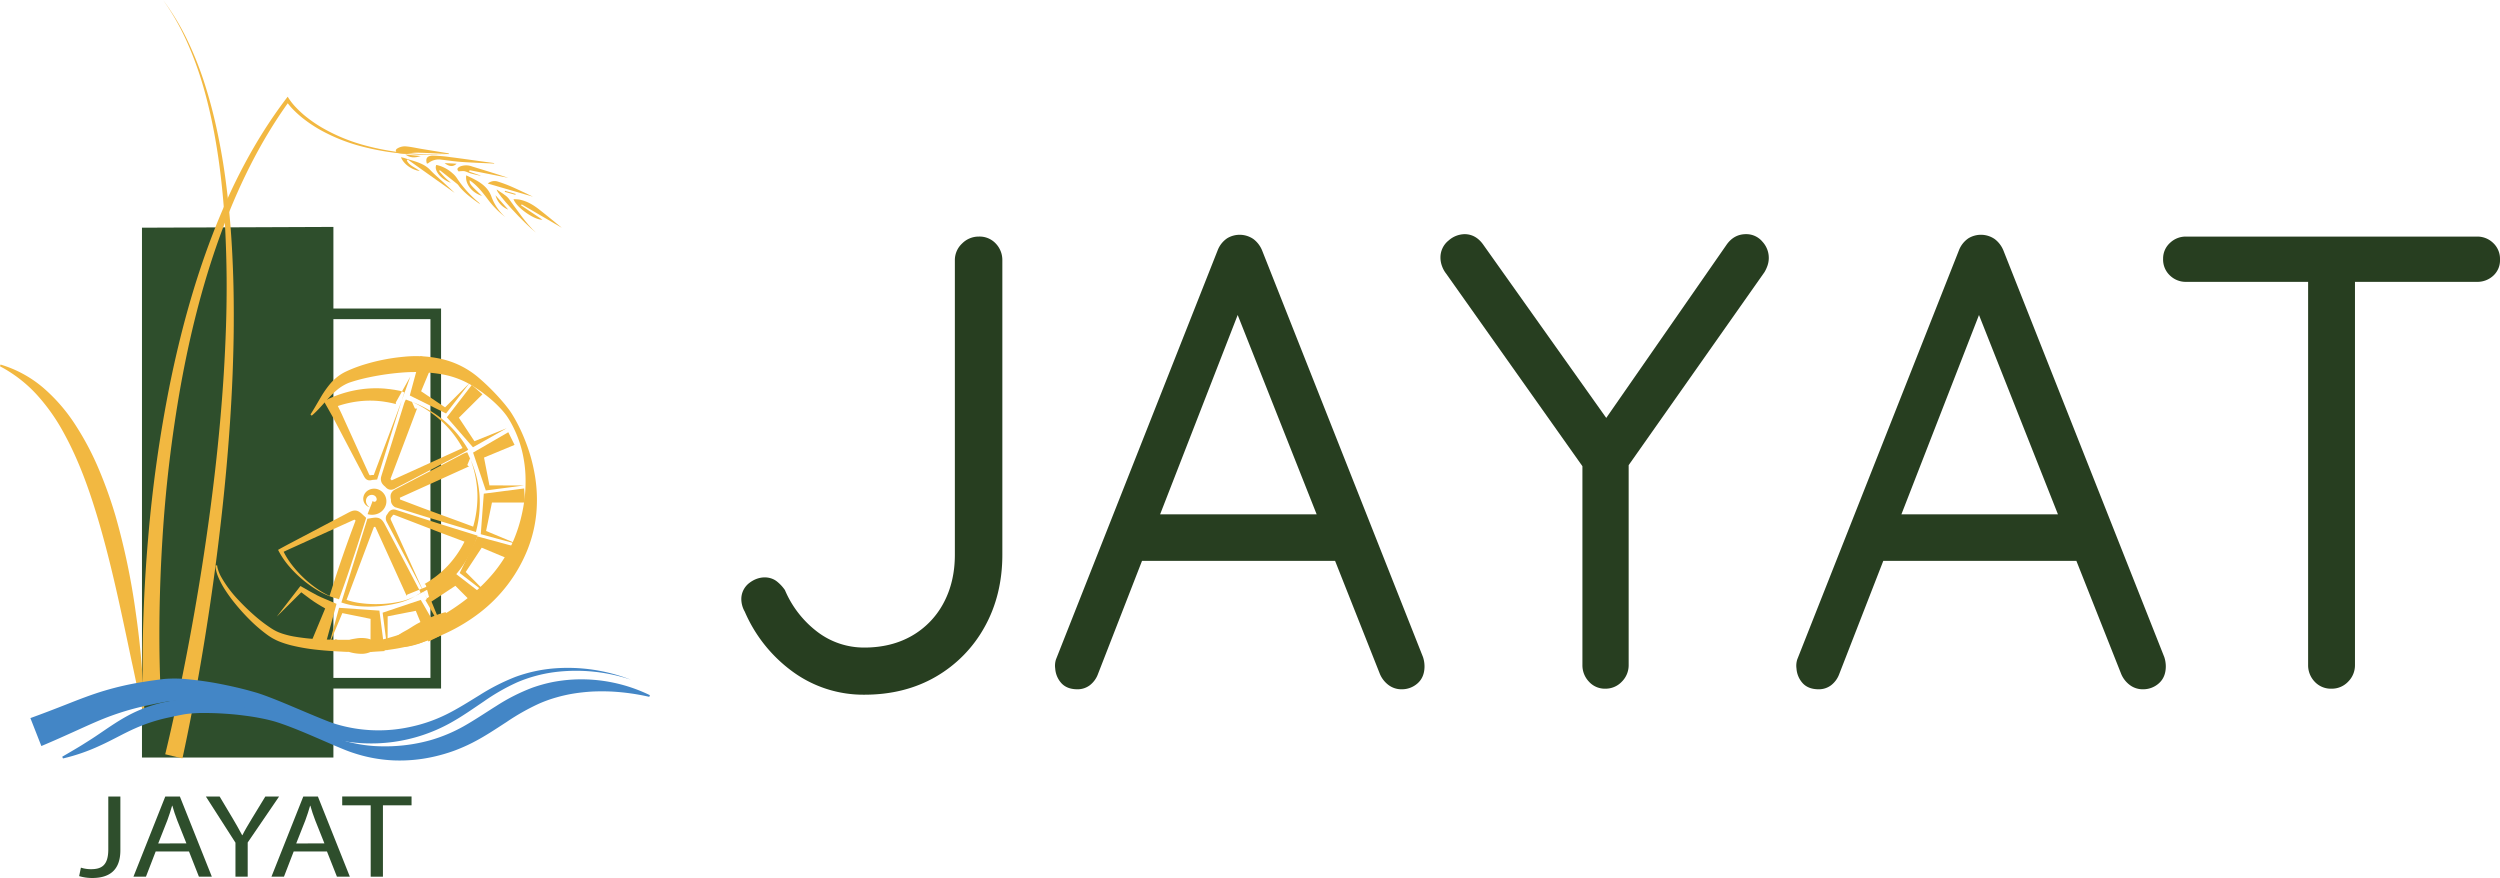 <svg id="Composant_35_1" data-name="Composant 35 – 1" xmlns="http://www.w3.org/2000/svg" width="1413.298" height="496.35" viewBox="0 0 1413.298 496.35">
  <g id="logo-jayat-2022_01_18" transform="translate(0.01)">
    <rect id="Rectangle_358" data-name="Rectangle 358" width="86.62" height="208.82" transform="translate(159.71 177.42)" fill="none" stroke="#2e4e2c" stroke-miterlimit="10" stroke-width="6"/>
    <path id="Tracé_458" data-name="Tracé 458" d="M188.47,428.25H80.25V128.72l108.22-.44Z" fill="#2e4e2c"/>
    <path id="Tracé_459" data-name="Tracé 459" d="M212.38,583.41h6.83v30.33c0,12-6.91,15.74-16,15.74a25.7,25.7,0,0,1-7.31-1.07l1-4.78a18.849,18.849,0,0,0,5.74.87c6.13,0,9.74-2.35,9.74-11.23Z" transform="translate(-151.17 -133.13)" fill="#2e4e2c"/>
    <path id="Tracé_460" data-name="Tracé 460" d="M239.17,614.48l-5.5,14.26H226.6l18-45.33h8.25l18.07,45.33h-7.3L258,614.48Zm17.37-4.57-5.19-13c-1.18-3-2-5.65-2.75-8.27h-.16c-.78,2.69-1.65,5.45-2.67,8.2l-5.18,13.12Z" transform="translate(-151.17 -133.13)" fill="#2e4e2c"/>
    <path id="Tracé_461" data-name="Tracé 461" d="M284.27,628.74V609.51l-16.73-26.1h7.78l7.46,12.51c2,3.43,3.61,6.19,5.26,9.35h.16c1.49-3,3.3-5.92,5.34-9.35l7.62-12.51h7.78l-17.75,26v19.3Z" transform="translate(-151.17 -133.13)" fill="#2e4e2c"/>
    <path id="Tracé_462" data-name="Tracé 462" d="M317.19,614.48l-5.5,14.26h-7.07l18-45.33h8.25l18.07,45.33h-7.3L336,614.48Zm17.37-4.57-5.19-13c-1.18-3-2-5.65-2.75-8.27h-.16c-.78,2.69-1.65,5.45-2.67,8.2l-5.18,13.12Z" transform="translate(-151.17 -133.13)" fill="#2e4e2c"/>
    <path id="Tracé_463" data-name="Tracé 463" d="M360.72,588.39h-16.1v-5h39.2v5H367.64v40.35h-6.92Z" transform="translate(-151.17 -133.13)" fill="#2e4e2c"/>
    <path id="Tracé_464" data-name="Tracé 464" d="M244.56,559.53c4.25-17.51,8-35.34,11.48-53.13s6.62-35.7,9.43-53.63c5.59-35.88,9.91-72,12.18-108.21q.84-13.59,1.28-27.2t.34-27.23q-.12-13.61-.79-27.21t-2.18-27.13q-1.46-13.54-3.94-26.94c-1.66-8.92-3.69-17.77-6.21-26.49a190.7,190.7,0,0,0-9.31-25.58,136.382,136.382,0,0,0-13.5-23.65,135.882,135.882,0,0,1,14.06,23.39A190.31,190.31,0,0,1,267.34,182c2.74,8.71,5,17.57,6.86,26.5s3.4,17.94,4.58,27,2.13,18.14,2.82,27.24,1.13,18.22,1.42,27.34.34,18.25.29,27.38-.32,18.25-.66,27.37c-1.46,36.48-5,72.85-9.76,109Q269.28,481,264.65,508c-3.09,18-6.43,35.91-10.36,53.87Z" transform="translate(-151.17 -133.13)" fill="#f2b841"/>
    <path id="Tracé_465" data-name="Tracé 465" d="M232,524.78c-.25-7.45-.26-14.72-.21-22.06s.23-14.63.49-21.94q.76-21.93,2.66-43.78a766.413,766.413,0,0,1,12.29-86.79c5.84-28.64,13.53-57,24-84.26s23.91-53.59,41.61-76.91l.94-1.24.86,1.32a34.143,34.143,0,0,0,3.78,4.68c1.41,1.49,2.91,2.89,4.46,4.24A75.085,75.085,0,0,0,333,205.18a99.9,99.9,0,0,0,22.82,9.69,141.847,141.847,0,0,0,24.48,4.69,190.88,190.88,0,0,0,25,.92,190.127,190.127,0,0,1-25-.38,142,142,0,0,1-24.71-4.19,100.539,100.539,0,0,1-23.35-9.32,76.708,76.708,0,0,1-10.47-7.09,61.412,61.412,0,0,1-4.71-4.28,36.941,36.941,0,0,1-4.17-5l1.81.08c-17,23.49-29.67,49.85-39.48,77.06s-16.79,55.46-21.94,84A761.947,761.947,0,0,0,243,437.6q-1.36,21.67-1.67,43.4-.14,10.85,0,21.69c.11,7.21.29,14.5.69,21.58Z" transform="translate(-151.17 -133.13)" fill="#f2b841"/>
    <path id="Tracé_466" data-name="Tracé 466" d="M441.46,245.75a24.27,24.27,0,0,1,3.09.17c4.6.84,8.37,3.2,11.88,6,4.11,3.22,8.12,6.54,12.34,10L446.1,248.66l-.4.55,12.09,8.1C453.65,257.72,443.16,250.58,441.46,245.75Z" transform="translate(-151.17 -133.13)" fill="#f2b841"/>
    <path id="Tracé_467" data-name="Tracé 467" d="M414.73,232.25c6.06,2.85,11.93,5.54,14.22,12a28.61,28.61,0,0,0,7.89,11.6,50.68,50.68,0,0,1-10.14-10.34c-2.88-3.81-5.87-7.63-10.06-10.48,0,2.14.11,2.3,7,8.86C417.93,242.06,414,237.12,414.73,232.25Z" transform="translate(-151.17 -133.13)" fill="#f2b841"/>
    <path id="Tracé_468" data-name="Tracé 468" d="M406.07,236.48c-6-2.08-9.73-7.31-8.25-10.12a20,20,0,0,1,9.12,4.69,12.86,12.86,0,0,1,2.54,2.83,64,64,0,0,0,11.87,13.34,4.419,4.419,0,0,1,1.18,1.33c-4.26-3-8.47-6-11.73-10a8.718,8.718,0,0,0-1.06-1.33c-3.28-2.63-6.59-5.23-9.89-7.84l-.5.37c1,1.15,2,2.34,3.09,3.44S404.76,235.3,406.07,236.48Z" transform="translate(-151.17 -133.13)" fill="#f2b841"/>
    <path id="Tracé_469" data-name="Tracé 469" d="M388.43,229.83c-4.74-.77-9.1-4-10.59-7.8a17.923,17.923,0,0,1,1.91.43c5.12,1.79,10.72,2.63,14.62,6.77,1,1.06,2.06,2.08,3.14,3.07,3.57,3.26,7.16,6.49,10.7,9.88l-26.6-18.88-.46.55C382.51,226.84,385.93,227.72,388.43,229.83Z" transform="translate(-151.17 -133.13)" fill="#f2b841"/>
    <path id="Tracé_470" data-name="Tracé 470" d="M430.51,225.6c-6.16-.3-12.32-.5-18.46-.92-3.79-.26-7.55-.84-11.32-1.28a9.45,9.45,0,0,0-7.37,1.9,2,2,0,0,1-.5.27,1.67,1.67,0,0,1-.39,0c-.91-2.9.21-4.49,3.6-4.46a83.462,83.462,0,0,1,9.59.83c6.69.85,13.36,1.82,20,2.73l4.84.64Z" transform="translate(-151.17 -133.13)" fill="#f2b841"/>
    <path id="Tracé_471" data-name="Tracé 471" d="M404.82,220.23c-5.76-.27-11.52-.63-17.29-.79-2.33-.06-4.68.36-7,.45a17.081,17.081,0,0,1-4.05-.23c-1.7-.35-2.12-1.75-.68-2.61a8.18,8.18,0,0,1,4.55-1.19c3.18.24,6.32,1,9.48,1.51l15.09,2.47Z" transform="translate(-151.17 -133.13)" fill="#f2b841"/>
    <path id="Tracé_472" data-name="Tracé 472" d="M416.33,230.11l6.45,2.24v.16c-1.83-.44-3.67-.82-5.48-1.33-1.25-.35-2.41-1-3.67-1.3a13.581,13.581,0,0,0-3.17.16c-1.1-1.06-1-2,1-2.87a9.38,9.38,0,0,1,6.54.06c6.85,2.08,13.68,4.2,20.53,6.44l-21.9-4.33Z" transform="translate(-151.17 -133.13)" fill="#f2b841"/>
    <path id="Tracé_473" data-name="Tracé 473" d="M431.93,240.22c2.39,1.79,5.37,3.18,7,5.43,4.85,6.51,9.16,13.37,15.21,19C447.58,259.45,431.88,242.6,431.93,240.22Z" transform="translate(-151.17 -133.13)" fill="#f2b841"/>
    <path id="Tracé_474" data-name="Tracé 474" d="M452.45,244.32l-25.55-7.43a5.92,5.92,0,0,1,5.39-1.2,76.114,76.114,0,0,1,8.36,3.11C444.77,240.61,448.8,242.6,452.45,244.32Z" transform="translate(-151.17 -133.13)" fill="#f2b841"/>
    <path id="Tracé_475" data-name="Tracé 475" d="M431.29,243.52l7.17,8.1a11.92,11.92,0,0,1-7.17-8.1Z" transform="translate(-151.17 -133.13)" fill="#f2b841"/>
    <path id="Tracé_476" data-name="Tracé 476" d="M380.29,220.46l8.69.89C385.48,222.54,382.89,222.36,380.29,220.46Z" transform="translate(-151.17 -133.13)" fill="#f2b841"/>
    <path id="Tracé_477" data-name="Tracé 477" d="M402.48,225.34l6.82.32C407.4,227.58,405.17,227.42,402.48,225.34Z" transform="translate(-151.17 -133.13)" fill="#f2b841"/>
    <path id="Tracé_478" data-name="Tracé 478" d="M442.5,243.26l-6-1.67.18-.58,6,1.75Z" transform="translate(-151.17 -133.13)" fill="#f2b841"/>
    <path id="Tracé_479" data-name="Tracé 479" d="M326.68,367.43c1.92-2.94,3.62-6,5.41-9a55.078,55.078,0,0,1,6.3-9,28.318,28.318,0,0,1,4.33-3.89,24.375,24.375,0,0,1,2.52-1.6c.87-.49,1.81-.91,2.61-1.28a80.076,80.076,0,0,1,10.3-3.77,110.352,110.352,0,0,1,21.38-4.09,66.1,66.1,0,0,1,22.15,1.49,49,49,0,0,1,19.92,10.23,124.826,124.826,0,0,1,15.13,15.38c1.11,1.41,2.25,2.81,3.26,4.34s1.92,3.09,2.78,4.66a93.353,93.353,0,0,1,4.63,9.68,105.18,105.18,0,0,1,3.6,10.16,98.988,98.988,0,0,1,2.44,10.55,83,83,0,0,1,.93,21.84,75,75,0,0,1-5.31,21.5,84.8,84.8,0,0,1-26.84,35,101.09,101.09,0,0,1-18.85,11.4,109.759,109.759,0,0,1-20.6,7.22,102.275,102.275,0,0,1-10.66,2.06,72.352,72.352,0,0,1-10.87.9,39.65,39.65,0,0,1-11-1.35,38.11,38.11,0,0,1-9.89-4.44l.42-.91a45.629,45.629,0,0,0,10.06,2.09,42.858,42.858,0,0,0,10-.52,125.18,125.18,0,0,0,19.66-5.42,123.438,123.438,0,0,0,35.11-19.45,101.85,101.85,0,0,0,14.22-13.78,77.88,77.88,0,0,0,10.65-16.57,84,84,0,0,0,6.1-18.86,83,83,0,0,0,1.65-20.14,68.713,68.713,0,0,0-1.17-10.18,63.614,63.614,0,0,0-2.68-9.93,64.829,64.829,0,0,0-4.23-9.39,46.5,46.5,0,0,0-2.69-4.33,43.148,43.148,0,0,0-3.26-3.92,69.7,69.7,0,0,0-7.6-7,82.392,82.392,0,0,0-8.38-5.91,49.57,49.57,0,0,0-18.3-6.65,91.353,91.353,0,0,0-19.75-.93A146,146,0,0,0,360,346.39a100.105,100.105,0,0,0-9.78,2.52c-.83.27-1.52.49-2.23.78a21.555,21.555,0,0,0-2.07,1A25.429,25.429,0,0,0,342,353.3c-5.05,4.06-9.17,10.16-14.61,14.82Z" transform="translate(-151.17 -133.13)" fill="#f2b841"/>
    <path id="Tracé_480" data-name="Tracé 480" d="M273.93,452.74l.05.45a6.924,6.924,0,0,0,.23,1.21,21.521,21.521,0,0,0,1.74,4.44,65.59,65.59,0,0,0,10.33,13.83c2.45,2.63,5.25,5.35,8.33,8.07a84.549,84.549,0,0,0,10.15,7.76,27.919,27.919,0,0,0,2.8,1.57c.41.18,1.05.49,1.48.64s1,.37,1.5.55a47.6,47.6,0,0,0,6.53,1.66,110.479,110.479,0,0,0,14,1.55c4.76.26,9.56.35,14.32.36h3.11a2.77,2.77,0,0,0,.43-.09c1.19-.31,2.38-.48,3.49-.67a17.61,17.61,0,0,1,6.71.1c2.22.54,4.48,1.52,6.67,1.71a12.44,12.44,0,0,0,6.18-1.1,37,37,0,0,0,5.21-3.17c1.6-1.08,3.17-1.84,4.62-2.69l2.07-1.28c.64-.42,1.35-.86,1.91-1.17.34-.22.74-.44,1-.6l.89-.48c.64-.31,1.24-.65,1.86-.92,2.44-1.18,4.72-2.17,6.7-3s3.68-1.35,4.87-1.73a14.9,14.9,0,0,1,1.93-.5l.7.71a15.326,15.326,0,0,1-.57,1.94,25.063,25.063,0,0,1-2.44,4.88,27.452,27.452,0,0,1-5.55,6.25,24.617,24.617,0,0,1-2,1.5c-.36.25-.78.48-1.18.72s-.73.4-1.11.59a28.715,28.715,0,0,1-2.66,1.1c-.91.31-1.86.59-2.82.86s-1.95.5-3,.7a20.125,20.125,0,0,1-3.14.33c-2.17.05-4.41-.24-6.6-.31a23.664,23.664,0,0,0-3.26.17,15,15,0,0,0-3.25.69c-2.17.67-4.37,2-6.7,2.77a12.3,12.3,0,0,1-3.54.61,26.059,26.059,0,0,1-3.61-.24,22.671,22.671,0,0,1-3.57-.76,2.588,2.588,0,0,0-.46-.11h-1.34l-1.79-.09c-4.8-.25-9.71-.54-14.62-1.07A109.153,109.153,0,0,1,316,498a53.251,53.251,0,0,1-7.1-2.27c-.58-.25-1.14-.48-1.74-.78s-1-.52-1.66-.85a35.11,35.11,0,0,1-3.11-2,83.682,83.682,0,0,1-10.2-8.76,115.851,115.851,0,0,1-8-8.84,85.807,85.807,0,0,1-5.93-8.15,46.532,46.532,0,0,1-3.67-6.9,21.511,21.511,0,0,1-1.45-4.87c-.08-.58-.12-1.06-.14-1.36v-.44Z" transform="translate(-151.17 -133.13)" fill="#f2b841"/>
    <path id="Tracé_481" data-name="Tracé 481" d="M231.87,534.77c-.24-.72-.36-1.21-.52-1.81l-.42-1.72-.82-3.43L228.6,521c-1-4.55-1.89-9.1-2.92-13.62-1.92-9.05-3.78-18.05-5.74-27-3.86-17.89-8-35.56-13.08-52.8s-11.06-34.06-19.5-49.44a109.721,109.721,0,0,0-15-21.44,76.45,76.45,0,0,0-21.2-16.49l.28-1a66.451,66.451,0,0,1,24.43,13.36,97.322,97.322,0,0,1,18.18,21.18,159.85,159.85,0,0,1,13,24.7,247.107,247.107,0,0,1,9.39,26.26,393,393,0,0,1,11.43,54.48q2,13.77,3.19,27.64.59,6.93,1,13.88l.39,6.94.17,3.47.08,1.73a14.763,14.763,0,0,0,.12,1.63Z" transform="translate(-151.17 -133.13)" fill="#f2b841"/>
    <path id="Tracé_482" data-name="Tracé 482" d="M168.34,539.08c6.83-2.47,13.59-5.07,20.45-7.77s13.92-5.48,21.36-7.7a167.025,167.025,0,0,1,22.44-5.05c1.87-.28,3.74-.61,5.6-.84l2.8-.38c.95-.13,1.78-.25,3-.38a70.262,70.262,0,0,1,12.16.06,190.6,190.6,0,0,1,22.56,3.37q5.55,1.14,11,2.54c1.84.47,3.67,1,5.52,1.52s3.76,1.18,5.55,1.83c7.16,2.62,13.92,5.55,20.72,8.41,3.39,1.43,6.76,2.86,10.13,4.23,1.68.69,3.37,1.36,5,2s3.27,1.19,4.94,1.69A83.57,83.57,0,0,0,383.39,544a85.679,85.679,0,0,0,20.11-7c6.43-3.18,12.61-7.12,18.94-11a118.183,118.183,0,0,1,20-10.17A83.253,83.253,0,0,1,464.25,511a98.45,98.45,0,0,1,43.59,6.4,97.449,97.449,0,0,0-43.35-4.28,80.643,80.643,0,0,0-20.9,5.72,115.614,115.614,0,0,0-18.85,10.79c-6.08,4.09-12.14,8.4-18.75,12.08a92.28,92.28,0,0,1-66.68,9.12c-1.89-.46-3.75-1-5.6-1.61s-3.58-1.23-5.33-1.86c-3.51-1.28-7-2.59-10.41-3.89-6.88-2.59-13.76-5.25-20.52-7.43-1.69-.55-3.27-1-5-1.41s-3.45-.8-5.2-1.17c-3.5-.73-7.05-1.36-10.6-1.92a180.561,180.561,0,0,0-21.24-2.18,57.6,57.6,0,0,0-9.9.39c-.65.09-1.62.28-2.49.45l-2.66.5c-1.78.32-3.51.73-5.27,1.09a153,153,0,0,0-20.36,5.73c-6.57,2.34-13.08,5.33-19.78,8.36s-13.53,6.12-20.41,9Z" transform="translate(-151.17 -133.13)" fill="#4386c6"/>
    <path id="Tracé_483" data-name="Tracé 483" d="M396,479.31l-4-15.08a1.34,1.34,0,0,0-.51-.78c-.21-.14-.39-.15-.43-.11l2-1.2,2-1.34,2-1.41a56.529,56.529,0,0,0,7.23-6.43,57.549,57.549,0,0,0,10.68-16.24l1.7,3.73c-7.65-2.89-15.31-5.71-22.92-8.67l-11.44-4.4-5.72-2.2-1.43-.55-.71-.27-.29-.11-.21-.07c-.27-.05-.32-.06-.42,0a2.309,2.309,0,0,0-.64.68c-.15.2-.29.42-.5.67s-.24.28-.31.36c.06-.08.05-.08.05-.08a1.65,1.65,0,0,0-.09.8c0,.06,0,.13,0,.17v.05l.08.16.32.7.64,1.38,2.55,5.55,5,11c3.3,7.36,6.66,14.86,10.18,22.42Zm-3.58-8-1.66-3.23c-3.65-7.1-7.45-14.26-11.31-21.57l-5.78-11-2.87-5.41-.72-1.36-.36-.68-.1-.18c0-.1-.09-.21-.12-.31a4.709,4.709,0,0,1-.15-.56,4.33,4.33,0,0,1,.15-2.23,2.539,2.539,0,0,1,.43-.74,1.5,1.5,0,0,0,.17-.23c.11-.15.24-.36.38-.57a4.93,4.93,0,0,1,1.42-1.55,3.41,3.41,0,0,1,2.53-.46,2.75,2.75,0,0,1,.53.12l.44.13.73.24,1.45.46,5.83,1.87,11.65,3.72c7.75,2.52,15.56,4.89,23.34,7.33l2.77.87-1.07,2.86a64,64,0,0,1-10.81,18.64,63,63,0,0,1-7.71,7.7l-2.12,1.71-2.18,1.62-1.12.78-.56.38-.28.19a3.058,3.058,0,0,1-.38.25,11.63,11.63,0,0,1-2.49,1.18Z" transform="translate(-151.17 -133.13)" fill="#f2b841"/>
    <path id="Tracé_484" data-name="Tracé 484" d="M407.67,458.6l-25.94,10.52a1,1,0,0,0-.65.82c0,.08.13.35-.05,0l-.33-.72-1.3-2.88-2.62-5.77L371.54,449l-5.24-11.53-2.6-5.71a9.161,9.161,0,0,0-.47-.89h0a.489.489,0,0,0,.13.08.58.58,0,0,0,.17.06h.05a4,4,0,0,0-.94,0,13.6,13.6,0,0,0-1.5.15l2-1.69-16.47,43.88-.72-1.49a40.691,40.691,0,0,0,9.68,2.3,64.122,64.122,0,0,0,10.1.45,63.426,63.426,0,0,0,10.09-1.09,34.73,34.73,0,0,0,9.65-3.18Zm-18.82,9.73-3.31,2a35.279,35.279,0,0,1-9.52,3.76,68.179,68.179,0,0,1-20.49,1.83,42.91,42.91,0,0,1-10.32-1.85l-1.07-.35.36-1.14,13.91-44.76.44-1.43,1.61-.26c.53-.09,1.05-.18,1.64-.26a8.308,8.308,0,0,1,2.22-.08,7.349,7.349,0,0,1,.82.16,5,5,0,0,1,.89.39,4.1,4.1,0,0,1,.76.54c.11.1.23.2.32.3l.24.27a11,11,0,0,1,1.18,1.8l3,5.66,5.89,11.21,5.9,11.21,2.94,5.6,1.48,2.8a16,16,0,0,1,1,2.11,2.87,2.87,0,0,0,.11.49Z" transform="translate(-151.17 -133.13)" fill="#f2b841"/>
    <path id="Tracé_485" data-name="Tracé 485" d="M337.47,470l.79-2.51c2.21-7,4.48-13.87,6.88-20.76s4.94-13.8,7.59-20.82l.63,2.73-1.05-1.1a9.066,9.066,0,0,0-.73-.68h.25a4.151,4.151,0,0,0-.95.32c-.87.37-1.88.84-2.83,1.27l-2.89,1.31L333.59,435,322,440.27c-3.83,1.76-7.76,3.47-11.51,5.29L311,444a43.89,43.89,0,0,0,5.22,8.52A63.609,63.609,0,0,0,331,466.35a45.05,45.05,0,0,0,6.47,3.65Zm5.33,1.91-2.75-.84a43.259,43.259,0,0,1-9.36-4.22,62.41,62.41,0,0,1-8.41-6,64.211,64.211,0,0,1-7.4-7.26,46.352,46.352,0,0,1-6-8.61l-.52-1,1-.57c3.75-2.09,7.49-4,11.24-6l11.24-5.92,11.24-5.91,2.81-1.47c1-.5,1.83-1,2.88-1.5a9,9,0,0,1,2-.76,4.69,4.69,0,0,1,1.7-.06,4.849,4.849,0,0,1,1.59.58,10.353,10.353,0,0,1,1.73,1.31l1.22,1.13,1.15,1.07-.52,1.67c-2.42,7.74-4.94,15.6-7.6,23.48C347.79,458.07,345.31,465,342.8,471.91Z" transform="translate(-151.17 -133.13)" fill="#f2b841"/>
    <path id="Tracé_486" data-name="Tracé 486" d="M383.14,346l-8.05,14.3a1.37,1.37,0,0,0-.17.93c.05.25.17.37.23.37l-2.28-.56-2.38-.48-2.39-.39a54,54,0,0,0-9.68-.52,58.39,58.39,0,0,0-19.08,4.05l1.39-3.91,2.84,5.79c.95,1.93,1.78,3.87,2.67,5.81l5.28,11.63,5.28,11.63,2.64,5.82a7.528,7.528,0,0,0,.56,1.12c.18.2,0,.14.23.19a1.7,1.7,0,0,0,.45,0,7.137,7.137,0,0,1,1-.13h1.61l-1.17.9c5.39-14.34,11-29,16.52-44Zm-3.4,9-1.12,3.46c-4.68,14.59-9.19,29.61-14,44.92l-.26.82-.92.09c-.61.06-1.12.07-1.57.13a4.616,4.616,0,0,0-.6.11,4.769,4.769,0,0,1-1.12.16,3.08,3.08,0,0,1-1.43-.32,3.48,3.48,0,0,1-1.08-.89,8.7,8.7,0,0,1-1-1.65l-3-5.65-5.93-11.3-5.94-11.3c-1-1.87-1.95-3.79-3-5.63l-3.1-5.5-1.47-2.61,2.87-1.3A64.59,64.59,0,0,1,358,352.89a62.335,62.335,0,0,1,10.93-.05l2.72.29,2.7.39,2.76.52a11.812,11.812,0,0,1,2.63.96Z" transform="translate(-151.17 -133.13)" fill="#f2b841"/>
    <path id="Tracé_487" data-name="Tracé 487" d="M385.69,364a1.24,1.24,0,0,0,1.12.05.41.41,0,0,0,.21-.21l-.26.68-1.08,2.86-2.16,5.74-4.33,11.46L374.87,396l-2.16,5.73-.89,2.34v-.13a.691.691,0,0,0-.11-.22,4,4,0,0,0,.65.68l.35.37.35.4c0,.06,0,0-.15-.06a1.4,1.4,0,0,0-.79-.14c-.23,0-.23.08-.11,0l.64-.32.76-.35,1.39-.63,5.57-2.54,11.15-5.06L402.64,391l5.57-2.53c1.86-.85,3.75-1.67,5.47-2.6l-.46,1.61a59.611,59.611,0,0,0-12.16-16,63.311,63.311,0,0,0-17-11.16Zm-5.06-5,3.42,1.32a64,64,0,0,1,17.79,10.27,61.541,61.541,0,0,1,13.44,15.78l.58,1-1,.64c-1.81,1.12-3.62,2-5.42,3L404,393.8l-10.84,5.7-10.84,5.69L376.89,408l-1.35.72-.62.32c-.14.08-.37.23-.7.41a4.629,4.629,0,0,1-1.55.51,3.75,3.75,0,0,1-2.27-.43,4.78,4.78,0,0,1-1.3-1.07l-.1-.11-.06-.06-.19-.17a7.89,7.89,0,0,1-1.46-1.52,4.45,4.45,0,0,1-.7-1.61,5,5,0,0,1-.08-1.66,3.761,3.761,0,0,1,.12-.67l.17-.59.23-.76.46-1.46,1.83-5.84L373,382.37l3.65-11.67,1.83-5.84.91-2.92.24-.77a12.268,12.268,0,0,1,.7-1.66A3.784,3.784,0,0,1,380.63,359Z" transform="translate(-151.17 -133.13)" fill="#f2b841"/>
    <path id="Tracé_488" data-name="Tracé 488" d="M415.37,395.94a1.21,1.21,0,0,0,.95.77.641.641,0,0,0,.2,0c.05,0,.14-.07,0,0l-.7.31L413,398.28l-5.58,2.53-11.17,5.07-11.19,5.06-5.59,2.54-2.56,1.15h0s0-.07.11-.13a1.08,1.08,0,0,0,.18-.44,2.674,2.674,0,0,0,.05.68,7.351,7.351,0,0,1,0,1.23v.28a1.741,1.741,0,0,0,0-.42.729.729,0,0,0-.07-.23h0l-.18-.14a1.583,1.583,0,0,0-.34-.18c-.13-.05,0,0,0,0h.09l2.86,1.08,5.71,2.17q5.7,2.18,11.47,4.27c7.67,2.83,15.35,5.59,23,8.49l-1.52.81a61.81,61.81,0,0,0,2.77-20,61,61,0,0,0-4.14-19.9Zm-.07-7.14,1.55,3.43a61.31,61.31,0,0,1,5.32,19.83,63.351,63.351,0,0,1-1.68,20.65l-.29,1.19-1.23-.39c-7.78-2.44-15.63-4.76-23.45-7.14-3.91-1.18-7.82-2.38-11.73-3.63l-5.87-1.84L375,420h-.1l-.19-.07a4.53,4.53,0,0,1-.68-.37,5.561,5.561,0,0,1-.73-.67,5.162,5.162,0,0,1-.83-1.32,4.786,4.786,0,0,1-.28-1,3.36,3.36,0,0,1,0-.8v-.11h0a2.521,2.521,0,0,1-.05-.29A6.66,6.66,0,0,1,372,413a4.3,4.3,0,0,1,.83-1.82,5.134,5.134,0,0,1,.64-.67,7.762,7.762,0,0,1,.64-.46l.57-.31.34-.18.68-.35,1.35-.71,5.42-2.84L393.35,400l10.85-5.7,5.43-2.85,2.72-1.43.67-.35c.05,0,.37-.19.66-.31s.59-.23.9-.33a5.855,5.855,0,0,1,.72-.23Z" transform="translate(-151.17 -133.13)" fill="#f2b841"/>
    <path id="Tracé_489" data-name="Tracé 489" d="M296.81,284.11l-20.68-.04,2.46-2.27-4.02,19.37-.91-1.48,19.25,8.04-20.13-5.47-1-.27.09-1.2,1.47-19.73.15-1.98,2.31-.3,20.5-2.65Z" fill="#f2b841"/>
    <path id="Tracé_490" data-name="Tracé 490" d="M289.73,316.9l-19.28-8.05,3.15-1.19L262.72,324.2l-.28-1.68,14.6,14.69-16.38-12.66-.8-.62.52-1.06,8.63-17.81.88-1.82,2.27.62,20.16,5.47Z" fill="#f2b841"/>
    <path id="Tracé_491" data-name="Tracé 491" d="M209.44,368.56l.05-20.71,2.28,2.46-19.27-3.92,1.48-.91-8.03,19.22,5.45-20.1.27-.99,1.2.08,19.62,1.37,1.98.14.3,2.32,2.65,20.54Z" fill="#f2b841"/>
    <path id="Tracé_492" data-name="Tracé 492" d="M245.27,203.89l-7.99,19.14-1.18-3.15,16.34,10.98-1.7.28,14.72-14.63-12.68,16.43-.63.8-1.07-.53-17.63-8.75-1.79-.89.61-2.26,5.43-20.01Z" fill="#f2b841"/>
    <path id="Tracé_493" data-name="Tracé 493" d="M327.81,494.35l8-19.21,1.29,3.21c-2.74-1.65-5.67-3.24-8.49-5.14s-5.36-4-8-5.89l1.76-.25-14.76,14.67,12.72-16.46.66-.86,1.1.61c2.88,1.61,5.68,3.32,8.5,4.73s5.82,2.56,8.89,3.89l1.93.84-.64,2.37-5.45,20.08Z" transform="translate(-151.17 -133.13)" fill="#f2b841"/>
    <path id="Tracé_494" data-name="Tracé 494" d="M290.88,251.51l-19.1,7.92,1.39-3.05,3.71,19.03-1.41-1.01,20.72.05-20.55,2.67-1.01.14-.39-1.15-6.18-18.38-.63-1.87,2.02-1.17,17.89-10.35Z" fill="#f2b841"/>
    <path id="Tracé_495" data-name="Tracé 495" d="M272.72,222.92,258,237.54l.12-3.34,10.64,16.08-1.69-.41,19.36-7.79-18.17,10.26-.89.51-.8-.91-12.65-14.55-1.3-1.49,1.42-1.85,12.68-16.42Z" fill="#f2b841"/>
    <path id="Tracé_496" data-name="Tracé 496" d="M270.65,344.48l-14.64-14.73,3.35.12-16.3,10.78.4-1.68,7.9,19.24-10.35-18.04-.51-.89.91-.79,14.75-12.82,1.5-1.3,1.84,1.42,16.45,12.69Z" fill="#f2b841"/>
    <path id="Tracé_497" data-name="Tracé 497" d="M242.21,362.69l-7.92-19.22,3.04,1.39-19.19,3.76,1.01-1.41-.05,20.81-2.66-20.64-.13-1.01,1.14-.39,18.53-6.22,1.88-.63,1.17,2.01,10.36,18.02Z" fill="#f2b841"/>
    <path id="Tracé_498" data-name="Tracé 498" d="M361.85,416.29a1.18,1.18,0,0,0,1.86.1,1.46,1.46,0,0,0,.36-1.37,2.53,2.53,0,0,0-1.06-1.63,3,3,0,0,0-2.29-.43,3.21,3.21,0,0,0-2.16,1.49,3.65,3.65,0,0,0-.34,3,4.59,4.59,0,0,0,2.2,2.61ZM360.42,420a5.07,5.07,0,0,1-3.1-2.18,5.13,5.13,0,0,1-.62-4.13,5.77,5.77,0,0,1,2.88-3.54,6.56,6.56,0,0,1,4.85-.53,7.17,7.17,0,0,1,4.85,9,7.75,7.75,0,0,1-4,4.66,8.65,8.65,0,0,1-6.32.49Z" transform="translate(-151.17 -133.13)" fill="#f2b841"/>
    <path id="Tracé_499" data-name="Tracé 499" d="M186.34,560.92c3.19-1.86,6.35-3.7,9.46-5.57,1.56-.93,3.09-1.92,4.62-2.88s3.05-1.93,4.56-2.94c6-4,11.92-8.31,18.69-11.95a79.389,79.389,0,0,1,21.59-7.76c1.86-.38,3.72-.7,5.59-1l2.8-.36,1.54-.15,1.52-.09a54.083,54.083,0,0,1,5.86.13q2.88.21,5.67.57a215.222,215.222,0,0,1,21.89,4.43c3.58.91,7.16,1.81,10.72,2.79s7.16,2,10.63,3.29c6.95,2.49,13.76,5.17,20.63,7.7,3.42,1.29,6.88,2.49,10.32,3.66a73.242,73.242,0,0,0,10.33,2.8,79.5,79.5,0,0,0,10.5,1.32c1.76.1,3.52.15,5.27.14s3.5,0,5.25-.12a94.354,94.354,0,0,0,20.57-3.32,87.912,87.912,0,0,0,19.1-8c6.05-3.42,12-7.45,18.29-11.39a107.349,107.349,0,0,1,20.41-10.34,84.888,84.888,0,0,1,11.19-3.12,86.915,86.915,0,0,1,11.43-1.45,88.56,88.56,0,0,1,43.79,8.82l-.34.94a125.774,125.774,0,0,0-21.46-3c-3.57-.16-7.13-.16-10.66,0a104.4,104.4,0,0,0-10.49,1.11,85.2,85.2,0,0,0-10.18,2.29A74.46,74.46,0,0,0,455.7,531a126.3,126.3,0,0,0-18.23,10.34c-6.05,3.9-12.23,8.1-19.09,11.59a98.222,98.222,0,0,1-10.61,4.65,93.912,93.912,0,0,1-11.1,3.25A86.8,86.8,0,0,1,373.81,563a83.37,83.37,0,0,1-22.43-4.07c-3.61-1.12-7.1-2.66-10.49-4.06l-10.11-4.38c-6.72-2.9-13.45-5.77-20.3-8.17-1.72-.59-3.41-1.16-5.14-1.62s-3.5-.89-5.28-1.25q-5.32-1.11-10.74-1.78-2.7-.35-5.4-.63c-1.81-.16-3.61-.32-5.42-.43-3.6-.25-7.21-.4-10.77-.4a81.918,81.918,0,0,0-10.39.45l-1.21.16L255,537l-2.62.51c-1.73.36-3.47.71-5.18,1.1A96.362,96.362,0,0,0,227.29,545c-6.37,2.82-12.72,6.54-19.53,9.61a106.849,106.849,0,0,1-21,7.29Z" transform="translate(-151.17 -133.13)" fill="#4386c6"/>
  </g>
  <g id="Groupe_18" data-name="Groupe 18" transform="translate(419.084 132.378)">
    <path id="Tracé_118" data-name="Tracé 118" d="M894.966,1060.971a13.2,13.2,0,0,0-9.515,3.934,12.761,12.761,0,0,0-4.079,9.4v166.56c0,10.23-2.155,19.422-6.42,27.326a46.326,46.326,0,0,1-17.874,18.47c-7.667,4.406-16.682,6.645-26.793,6.645a43.435,43.435,0,0,1-26.541-8.807,58.1,58.1,0,0,1-18.45-23.709,22.54,22.54,0,0,0-4.493-4.828c-3.891-3.089-10.211-3.373-15.672.868a11.444,11.444,0,0,0-4.473,9.411,14.589,14.589,0,0,0,1.958,6.8,82,82,0,0,0,27.136,33.939,67.713,67.713,0,0,0,40.534,12.981c15.119,0,28.687-3.416,40.322-10.166a73.415,73.415,0,0,0,27.581-28.134c6.657-11.908,10.029-25.637,10.029-40.8V1074.3a13.444,13.444,0,0,0-3.634-9.3A12.48,12.48,0,0,0,894.966,1060.971Z" transform="translate(-760.656 -1059.611)" fill="#273e20"/>
    <path id="Tracé_119" data-name="Tracé 119" d="M913.324,1069.518l-.03-.067a15.331,15.331,0,0,0-4.795-6.229,13.667,13.667,0,0,0-14.891-.483,14.447,14.447,0,0,0-5.367,6.779l-91.4,231.272a11.644,11.644,0,0,0-.434,5.246,13.636,13.636,0,0,0,3.434,8.158c2.1,2.327,5.163,3.511,9.11,3.511a11.489,11.489,0,0,0,7-2.278,14.19,14.19,0,0,0,4.683-6.509l24.832-63.8H954.621l25.308,63.887a15.224,15.224,0,0,0,4.8,6.221,12.139,12.139,0,0,0,7.546,2.477,13.249,13.249,0,0,0,8.885-3.287c2.666-2.3,4.012-5.561,4.012-9.691a16.985,16.985,0,0,0-.872-5.282ZM944.2,1218.8H855.7l43.855-112.688Z" transform="translate(-618.95 -1060.416)" fill="#273e20"/>
    <path id="Tracé_120" data-name="Tracé 120" d="M1021.945,1078.261a13.451,13.451,0,0,0-2.933-13.3,11.838,11.838,0,0,0-9.313-4.266c-4.538,0-8.258,2.052-11.043,6.091l-67.943,97.794-69.427-97.792c-2.8-4.045-6.4-6.094-10.7-6.094a14.03,14.03,0,0,0-9.03,3.617,12.2,12.2,0,0,0-4.568,9.719,13.917,13.917,0,0,0,.848,4.645,15.458,15.458,0,0,0,2.412,4.4l76.994,108.789v112.451a13.388,13.388,0,0,0,3.624,9.288,12.073,12.073,0,0,0,9.273,4.044,12.63,12.63,0,0,0,9.4-3.983,13.105,13.105,0,0,0,3.846-9.349V1191.281l76.777-109.11A19.839,19.839,0,0,0,1021.945,1078.261Z" transform="translate(-441.755 -1060.697)" fill="#273e20"/>
    <path id="Tracé_121" data-name="Tracé 121" d="M990.071,1069.518l-.03-.067a15.338,15.338,0,0,0-4.8-6.229,13.666,13.666,0,0,0-14.891-.483,14.449,14.449,0,0,0-5.366,6.779l-91.4,231.272a11.646,11.646,0,0,0-.435,5.246,13.636,13.636,0,0,0,3.433,8.158c2.1,2.327,5.164,3.511,9.111,3.511a11.524,11.524,0,0,0,7.006-2.278,14.241,14.241,0,0,0,4.675-6.509l24.829-63.8h109.168l25.31,63.877a15.053,15.053,0,0,0,4.791,6.223,12.109,12.109,0,0,0,7.551,2.483,13.237,13.237,0,0,0,8.879-3.287c2.665-2.3,4.018-5.561,4.018-9.691a16.722,16.722,0,0,0-.879-5.282Zm30.877,149.284h-88.5l43.861-112.688Z" transform="translate(-276.634 -1060.416)" fill="#273e20"/>
    <path id="Tracé_122" data-name="Tracé 122" d="M1100.776,1064.495h0a12.836,12.836,0,0,0-8.94-3.523H927.189a12.878,12.878,0,0,0-8.95,3.523,11.917,11.917,0,0,0-3.952,9.1,12.324,12.324,0,0,0,3.952,9.46,12.844,12.844,0,0,0,8.95,3.525h69.073v216.641a13.425,13.425,0,0,0,3.625,9.3,12.462,12.462,0,0,0,9.621,4.038,12.638,12.638,0,0,0,9.4-3.979,13.085,13.085,0,0,0,3.846-9.355V1086.581h69.079a13.254,13.254,0,0,0,8.884-3.293,11.749,11.749,0,0,0,4.024-9.335A12.306,12.306,0,0,0,1100.776,1064.495Z" transform="translate(-110.526 -1059.612)" fill="#273e20"/>
  </g>
</svg>
